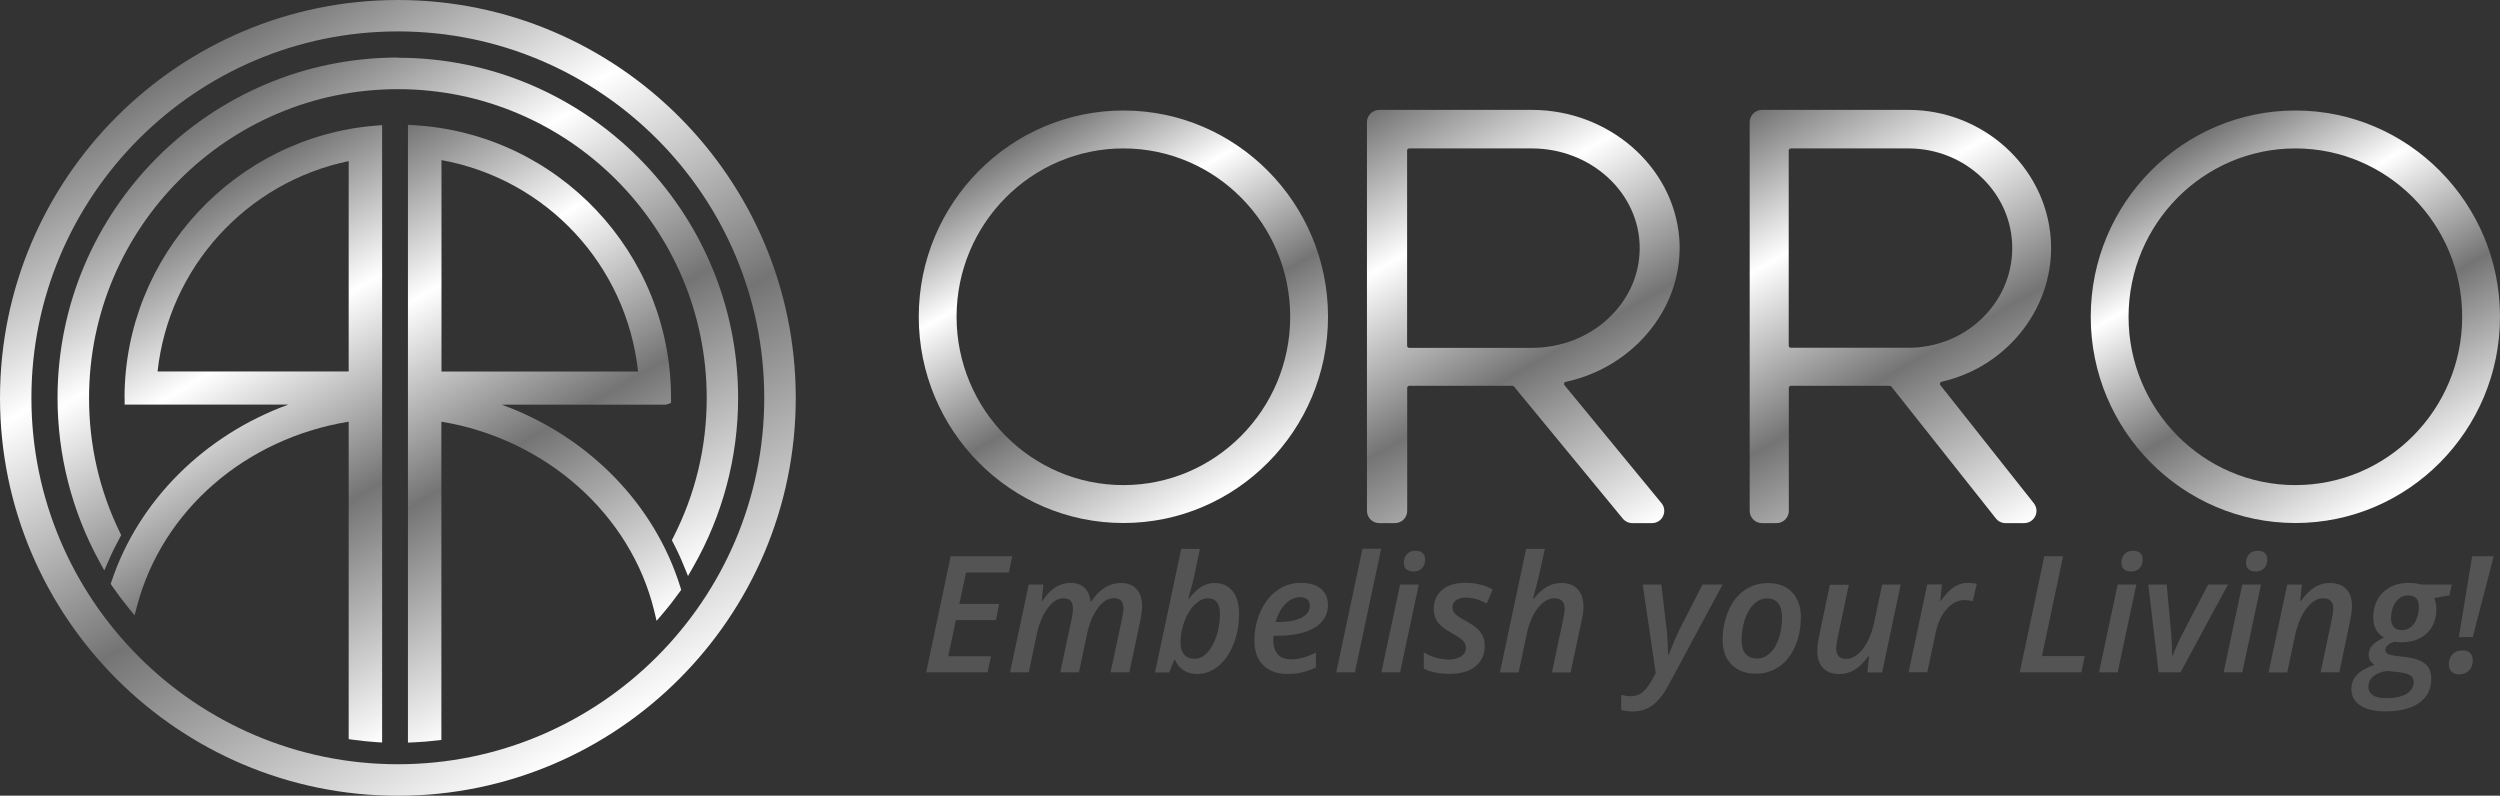 <svg xmlns="http://www.w3.org/2000/svg" xmlns:xlink="http://www.w3.org/1999/xlink" id="a" viewBox="0 0 245.93 78.27"><rect x="0" y="0" width="245.93" height="78.27" fill="#333333" stroke="none"/><defs><style>.j{fill:url(#e);}.k{fill:url(#d);}.l{fill:url(#g);}.m{fill:url(#f);}.n{fill:url(#i);}.o{fill:url(#h);}.p{fill:url(#c);}.q{fill:url(#b);}.r{fill:#545454;}</style><linearGradient id="b" x1="58.7" y1="73.03" x2="19.57" y2="5.25" gradientTransform="matrix(1, 0, 0, 1, 0, 0)" gradientUnits="userSpaceOnUse"><stop offset="0" stop-color="#fff"></stop><stop offset=".4" stop-color="#747474"></stop><stop offset=".72" stop-color="#fff"></stop><stop offset="1" stop-color="#747474"></stop></linearGradient><linearGradient id="c" x1="53.84" y1="64.65" x2="22.39" y2="10.16" xlink:href="#b"></linearGradient><linearGradient id="d" x1="44.1" y1="69.28" x2="16.38" y2="21.27" xlink:href="#b"></linearGradient><linearGradient id="e" x1="59.66" y1="63.91" x2="32.42" y2="16.73" xlink:href="#b"></linearGradient><linearGradient id="f" x1="120.63" y1="48.69" x2="100.39" y2="13.63" xlink:href="#b"></linearGradient><linearGradient id="g" x1="159.88" y1="53.17" x2="135.41" y2="10.78" xlink:href="#b"></linearGradient><linearGradient id="h" x1="196.88" y1="52.94" x2="172.67" y2="11" xlink:href="#b"></linearGradient><linearGradient id="i" x1="235.92" y1="48.69" x2="215.68" y2="13.63" xlink:href="#b"></linearGradient></defs><g><path class="q" d="M39.14,0C17.56,0,0,17.56,0,39.14s17.56,39.14,39.14,39.14,39.14-17.56,39.14-39.14S60.71,0,39.14,0Zm36.04,39.14c0,19.87-16.17,36.04-36.04,36.04S3.09,59.01,3.09,39.14,19.26,3.09,39.14,3.09s36.04,16.17,36.04,36.04h0Z"></path><path class="p" d="M39.14,5.68v-.02C20.68,5.66,5.66,20.68,5.66,39.14c0,5.62,1.42,11.18,4.11,16.08l.49,.9,.41-.94c.34-.79,.72-1.56,1.13-2.31l.12-.23-.11-.23c-2.03-4.16-3.05-8.62-3.05-13.26,0-16.75,13.63-30.38,30.38-30.38s30.38,13.63,30.38,30.38c0,4.83-1.11,9.46-3.31,13.76l-.12,.23,.12,.23c.4,.76,.76,1.54,1.08,2.34l.39,.95,.51-.89c2.89-5.05,4.42-10.79,4.42-16.62,0-18.46-15.02-33.47-33.47-33.47Z"></path><path class="k" d="M12.25,39.14h.01v.66H28.37c-8.23,2.99-14.74,9.42-17.4,17.4l-.08,.24,.14,.21c.49,.71,1.02,1.42,1.59,2.12l.62,.76,.25-.95c2.5-9.38,10.63-16.43,20.81-18.1v31.23l.43,.06c.81,.11,1.58,.19,2.33,.24l.53,.03V12.31l-.54,.04c-13.91,1.07-24.8,12.83-24.8,26.79Zm22.05-2.6H15.5c1.11-10.22,8.74-18.61,18.8-20.69v20.69Z"></path><path class="j" d="M49.36,39.81h16.15l.5-.17v-.5c0-14.25-11.13-26.03-25.35-26.83l-.53-.03v60.77l.52-.02c.83-.04,1.59-.1,2.33-.19l.44-.05v-31.31c10.27,1.7,18.64,9.12,20.94,18.63l.23,.96,.64-.75c.58-.68,1.13-1.39,1.63-2.09l.15-.2-.07-.24c-2.55-8.26-9.13-14.91-17.58-17.98Zm-5.93-24.06c10.36,1.89,18.2,10.32,19.34,20.8h-19.34V15.75Z"></path><path class="m" d="M110.51,10.87c-11.1,0-20.13,9.1-20.13,20.29s9.03,20.29,20.13,20.29,20.13-9.1,20.13-20.29-9.03-20.29-20.13-20.29Zm0,36.85c-9.05,0-16.41-7.43-16.41-16.56s7.36-16.56,16.41-16.56,16.41,7.43,16.41,16.56-7.36,16.56-16.41,16.56Z"></path><path class="l" d="M154,37.57c6.92-1.49,11.73-7.59,11.19-14.19-.59-7.05-6.96-12.57-14.51-12.57h-15c-.67,0-1.21,.54-1.21,1.21V50.25c0,.67,.54,1.21,1.21,1.21h1.54c.67,0,1.21-.54,1.21-1.21v-12.09c0-.11,.09-.21,.21-.21h10.14c.06,0,.12,.03,.16,.08l10.7,12.99c.23,.28,.57,.44,.93,.44h1.94c.47,0,.89-.26,1.09-.69,.2-.43,.14-.92-.16-1.28l-9.53-11.59c-.07-.08-.05-.17-.04-.21,.02-.05,.05-.1,.13-.12Zm-3.32-3.35h-12.05c-.11,0-.21-.09-.21-.21V14.81c0-.11,.09-.21,.21-.21h12.05c5.86,0,10.62,4.4,10.62,9.8v.02c0,5.41-4.76,9.8-10.62,9.8Z"></path><path class="o" d="M201.73,23.38c-.56-7.05-6.71-12.57-13.99-12.57h-14.41c-.67,0-1.21,.54-1.21,1.21V50.25c0,.67,.54,1.21,1.21,1.21h1.43c.67,0,1.21-.54,1.21-1.21v-12.09c0-.11,.09-.21,.21-.21h9.72c.06,0,.12,.03,.16,.08l10.28,12.97c.23,.29,.57,.46,.95,.46h1.83c.47,0,.88-.26,1.09-.68,.21-.42,.15-.91-.14-1.28l-9.19-11.61c-.07-.08-.04-.17-.03-.21,.02-.04,.05-.1,.13-.12h-.02c6.67-1.49,11.3-7.59,10.77-14.18Zm-13.99,10.83h-11.57c-.11,0-.21-.09-.21-.21V14.81c0-.11,.09-.21,.21-.21h11.57c5.63,0,10.21,4.4,10.21,9.8h0c0,5.42-4.58,9.81-10.21,9.81Z"></path><path class="n" d="M225.8,10.87c-11.1,0-20.13,9.1-20.13,20.29s9.03,20.29,20.13,20.29,20.13-9.1,20.13-20.29-9.03-20.29-20.13-20.29Zm0,36.85c-9.05,0-16.41-7.43-16.41-16.56s7.36-16.56,16.41-16.56,16.41,7.43,16.41,16.56-7.36,16.56-16.41,16.56Z"></path></g><g><path class="r" d="M97.17,66.14h-6.06l2.41-11.42h6.06l-.34,1.6h-4.21l-.66,3.09h3.92l-.32,1.59h-3.94l-.75,3.56h4.21l-.34,1.59Z"></path><path class="r" d="M105.31,57.34c1.15,0,1.81,.61,1.98,1.84h.06c.39-.6,.83-1.06,1.33-1.37,.5-.31,1.01-.46,1.55-.46,.69,0,1.22,.2,1.58,.6,.36,.4,.54,.96,.54,1.68,0,.33-.06,.8-.17,1.41l-1.09,5.1h-1.84l1.12-5.25c.1-.5,.15-.84,.15-1.04,0-.67-.32-1.01-.95-1.01-.56,0-1.09,.32-1.57,.97-.49,.65-.84,1.5-1.07,2.57l-.79,3.76h-1.84l1.12-5.25c.09-.43,.13-.76,.13-.99,0-.7-.3-1.05-.91-1.05-.57,0-1.1,.33-1.59,.99-.49,.66-.85,1.54-1.08,2.64l-.77,3.66h-1.84l1.84-8.64h1.44l-.16,1.6h.07c.77-1.17,1.69-1.76,2.75-1.76Z"></path><path class="r" d="M117.77,66.3c-.51,0-.95-.12-1.32-.35s-.66-.58-.86-1.02h-.08l-.5,1.22h-1.39l2.58-12.16h1.84l-.55,2.6c-.07,.33-.17,.74-.3,1.22-.13,.49-.23,.85-.31,1.1h.06c.47-.59,.9-1,1.29-1.22s.81-.34,1.26-.34c.75,0,1.34,.27,1.77,.81s.63,1.28,.63,2.23c0,1.05-.18,2.04-.54,2.96-.36,.92-.86,1.65-1.49,2.17-.63,.52-1.32,.78-2.08,.78Zm1.04-7.45c-.42,0-.84,.21-1.27,.62s-.76,.96-1.02,1.64-.39,1.38-.39,2.11c0,.5,.12,.89,.36,1.17s.58,.42,1.03,.42,.86-.2,1.24-.61c.39-.41,.69-.96,.91-1.64,.22-.68,.34-1.4,.34-2.14,0-1.05-.4-1.57-1.21-1.57Z"></path><path class="r" d="M126.66,66.3c-1.03,0-1.83-.29-2.4-.87-.58-.58-.86-1.39-.86-2.42s.2-1.99,.61-2.88c.4-.89,.95-1.57,1.64-2.06s1.46-.73,2.32-.73,1.49,.19,1.96,.57,.7,.91,.7,1.61c0,.95-.43,1.69-1.3,2.22s-2.1,.8-3.71,.8h-.34l-.02,.24v.23c0,.58,.15,1.03,.44,1.36s.73,.49,1.32,.49c.38,0,.75-.05,1.12-.15s.81-.27,1.31-.51v1.46c-.5,.23-.96,.39-1.38,.49s-.89,.14-1.4,.14Zm1.19-7.55c-.5,0-.97,.22-1.41,.67s-.76,1.04-.95,1.77h.23c.98,0,1.75-.14,2.3-.42s.83-.67,.83-1.18c0-.27-.08-.47-.25-.62s-.41-.22-.74-.22Z"></path><path class="r" d="M133.28,66.14h-1.83l2.58-12.16h1.84l-2.59,12.16Z"></path><path class="r" d="M137.73,66.14h-1.84l1.84-8.64h1.84l-1.84,8.64Zm.37-10.77c0-.35,.1-.64,.3-.86s.49-.33,.86-.33c.28,0,.5,.07,.67,.21s.26,.35,.26,.63c0,.37-.1,.66-.31,.88s-.48,.32-.82,.32c-.28,0-.5-.07-.69-.2s-.27-.35-.27-.64Z"></path><path class="r" d="M146.06,63.48c0,.9-.31,1.59-.92,2.08s-1.47,.73-2.56,.73c-.99,0-1.83-.17-2.52-.52v-1.59c.8,.47,1.61,.7,2.44,.7,.5,0,.91-.1,1.23-.31s.47-.49,.47-.85c0-.27-.09-.49-.27-.68s-.55-.44-1.11-.76c-.65-.35-1.11-.7-1.38-1.07s-.4-.79-.4-1.29c0-.81,.28-1.44,.84-1.9s1.31-.69,2.26-.69c1.02,0,1.92,.22,2.7,.66l-.59,1.38c-.73-.4-1.42-.59-2.08-.59-.38,0-.69,.09-.93,.26s-.36,.41-.36,.72c0,.23,.09,.44,.26,.62s.52,.42,1.05,.7c.55,.31,.93,.57,1.16,.79s.4,.46,.52,.71,.18,.56,.18,.89Z"></path><path class="r" d="M152.67,66.14l1.11-5.25c.09-.47,.14-.8,.14-.99,0-.7-.34-1.05-1.01-1.05-.58,0-1.13,.33-1.64,.98s-.88,1.54-1.11,2.67l-.77,3.65h-1.84l2.58-12.16h1.84l-.45,2.05c-.14,.66-.33,1.42-.57,2.29l-.15,.59h.06c.44-.55,.88-.95,1.32-1.2s.9-.37,1.39-.37c.71,0,1.25,.2,1.63,.61s.57,.98,.57,1.73c0,.4-.06,.85-.18,1.36l-1.09,5.1h-1.83Z"></path><path class="r" d="M161.62,57.5h1.81l.49,4.15c.05,.32,.09,.78,.12,1.36s.05,1.06,.05,1.42h.05c.45-1.12,.8-1.93,1.05-2.45l2.29-4.48h1.98l-5.38,10c-.47,.86-.98,1.49-1.53,1.89s-1.2,.6-1.95,.6c-.4,0-.77-.05-1.12-.15v-1.47c.39,.08,.72,.12,.98,.12,.39,0,.73-.11,1.05-.34s.64-.63,.97-1.21l.4-.72-1.28-8.72Z"></path><path class="r" d="M177.15,60.73c0,1.05-.19,2.01-.57,2.87s-.9,1.52-1.57,1.98-1.43,.69-2.29,.69c-1,0-1.79-.3-2.38-.89s-.88-1.41-.88-2.43,.19-1.99,.56-2.85,.89-1.54,1.57-2.02,1.45-.72,2.33-.72c1.02,0,1.81,.3,2.38,.91s.86,1.43,.86,2.47Zm-1.85-.08c0-.56-.13-.99-.38-1.31s-.62-.47-1.09-.47-.92,.19-1.3,.56-.68,.88-.89,1.52-.32,1.32-.32,2.04c0,.58,.13,1.02,.39,1.33s.64,.46,1.14,.46c.47,0,.89-.18,1.27-.53s.67-.85,.88-1.49,.31-1.34,.31-2.11Z"></path><path class="r" d="M181.88,57.5l-1.01,4.77c-.16,.73-.24,1.24-.24,1.51,0,.69,.33,1.04,.99,1.04,.38,0,.75-.15,1.12-.45s.7-.72,.98-1.27,.51-1.19,.66-1.93l.77-3.66h1.82l-1.82,8.64h-1.45l.16-1.6h-.06c-.43,.6-.87,1.05-1.34,1.33s-.96,.43-1.5,.43c-.7,0-1.24-.2-1.62-.59s-.57-.96-.57-1.7c0-.33,.03-.65,.09-.97s.12-.64,.19-.96l.96-4.56h1.84Z"></path><path class="r" d="M193.62,57.34c.32,0,.6,.03,.84,.09l-.4,1.71c-.28-.07-.55-.11-.8-.11-.66,0-1.24,.29-1.76,.88s-.88,1.36-1.08,2.31l-.83,3.91h-1.84l1.84-8.64h1.44l-.16,1.6h.07c.43-.62,.86-1.07,1.3-1.35s.89-.41,1.38-.41Z"></path><path class="r" d="M198.69,66.14l2.41-11.42h1.85l-2.08,9.82h4.21l-.34,1.6h-6.06Z"></path><path class="r" d="M208.32,66.14h-1.84l1.84-8.64h1.84l-1.84,8.64Zm.37-10.77c0-.35,.1-.64,.3-.86s.49-.33,.86-.33c.28,0,.5,.07,.67,.21s.26,.35,.26,.63c0,.37-.1,.66-.31,.88s-.48,.32-.82,.32c-.28,0-.5-.07-.69-.2s-.27-.35-.27-.64Z"></path><path class="r" d="M212.35,66.14l-1.02-8.64h1.81l.43,4.67c.07,.83,.11,1.6,.11,2.32h.05c.15-.39,.33-.82,.55-1.29s.39-.82,.51-1.03l2.43-4.67h1.95l-4.67,8.64h-2.15Z"></path><path class="r" d="M220.58,66.14h-1.84l1.84-8.64h1.84l-1.84,8.64Zm.37-10.77c0-.35,.1-.64,.3-.86s.49-.33,.86-.33c.28,0,.5,.07,.67,.21s.26,.35,.26,.63c0,.37-.1,.66-.31,.88s-.48,.32-.82,.32c-.28,0-.5-.07-.69-.2s-.27-.35-.27-.64Z"></path><path class="r" d="M228.28,66.14l1.11-5.25c.09-.47,.14-.81,.14-1.02,0-.68-.34-1.02-1.01-1.02-.38,0-.75,.15-1.11,.45s-.69,.73-.98,1.29-.51,1.19-.66,1.9l-.77,3.66h-1.84l1.84-8.64h1.44l-.16,1.6h.07c.43-.61,.88-1.06,1.34-1.34s.96-.42,1.49-.42c.7,0,1.24,.2,1.62,.59s.57,.96,.57,1.69c0,.36-.06,.83-.18,1.41l-1.07,5.1h-1.84Z"></path><path class="r" d="M241.19,57.5l-.24,1.07-1.5,.26c.15,.3,.22,.66,.22,1.07,0,1-.31,1.8-.93,2.39s-1.45,.89-2.49,.89c-.27,0-.51-.02-.72-.06-.58,.21-.87,.48-.87,.81,0,.2,.08,.33,.25,.41s.4,.13,.71,.17l.99,.12c.92,.11,1.57,.34,1.97,.68s.59,.83,.59,1.46c0,1.02-.39,1.81-1.18,2.37s-1.9,.84-3.35,.84c-1.06,0-1.88-.2-2.46-.59s-.87-.93-.87-1.61c0-.54,.18-1,.54-1.39s.94-.72,1.75-.99c-.4-.23-.59-.57-.59-.99,0-.36,.12-.67,.36-.93s.62-.52,1.14-.76c-.7-.42-1.05-1.08-1.05-1.97,0-1.02,.32-1.84,.96-2.47s1.48-.94,2.53-.94c.42,0,.83,.05,1.25,.16h2.99Zm-6.4,8.5c-.58,.09-1.03,.28-1.34,.55s-.47,.62-.47,1.02c0,.34,.14,.61,.43,.81s.73,.3,1.32,.3c.85,0,1.51-.14,1.99-.42s.72-.68,.72-1.21c0-.27-.12-.47-.35-.62s-.65-.26-1.23-.32l-1.07-.11Zm2.11-7.43c-.34,0-.64,.1-.89,.3s-.45,.47-.59,.82-.21,.73-.21,1.14c0,.37,.09,.66,.28,.86s.45,.3,.79,.3,.63-.1,.88-.3,.44-.48,.58-.84,.21-.74,.21-1.16c0-.74-.35-1.11-1.04-1.11Z"></path><path class="r" d="M240.89,65.39c0-.42,.12-.75,.36-1.02s.58-.39,1.02-.39c.3,0,.53,.08,.71,.25s.27,.41,.27,.73c0,.41-.12,.75-.37,1s-.57,.38-.96,.38c-.32,0-.57-.09-.75-.26s-.27-.41-.27-.7Zm2.37-2.72h-1.38l1.31-7.95h2.12l-2.06,7.95Z"></path></g></svg>